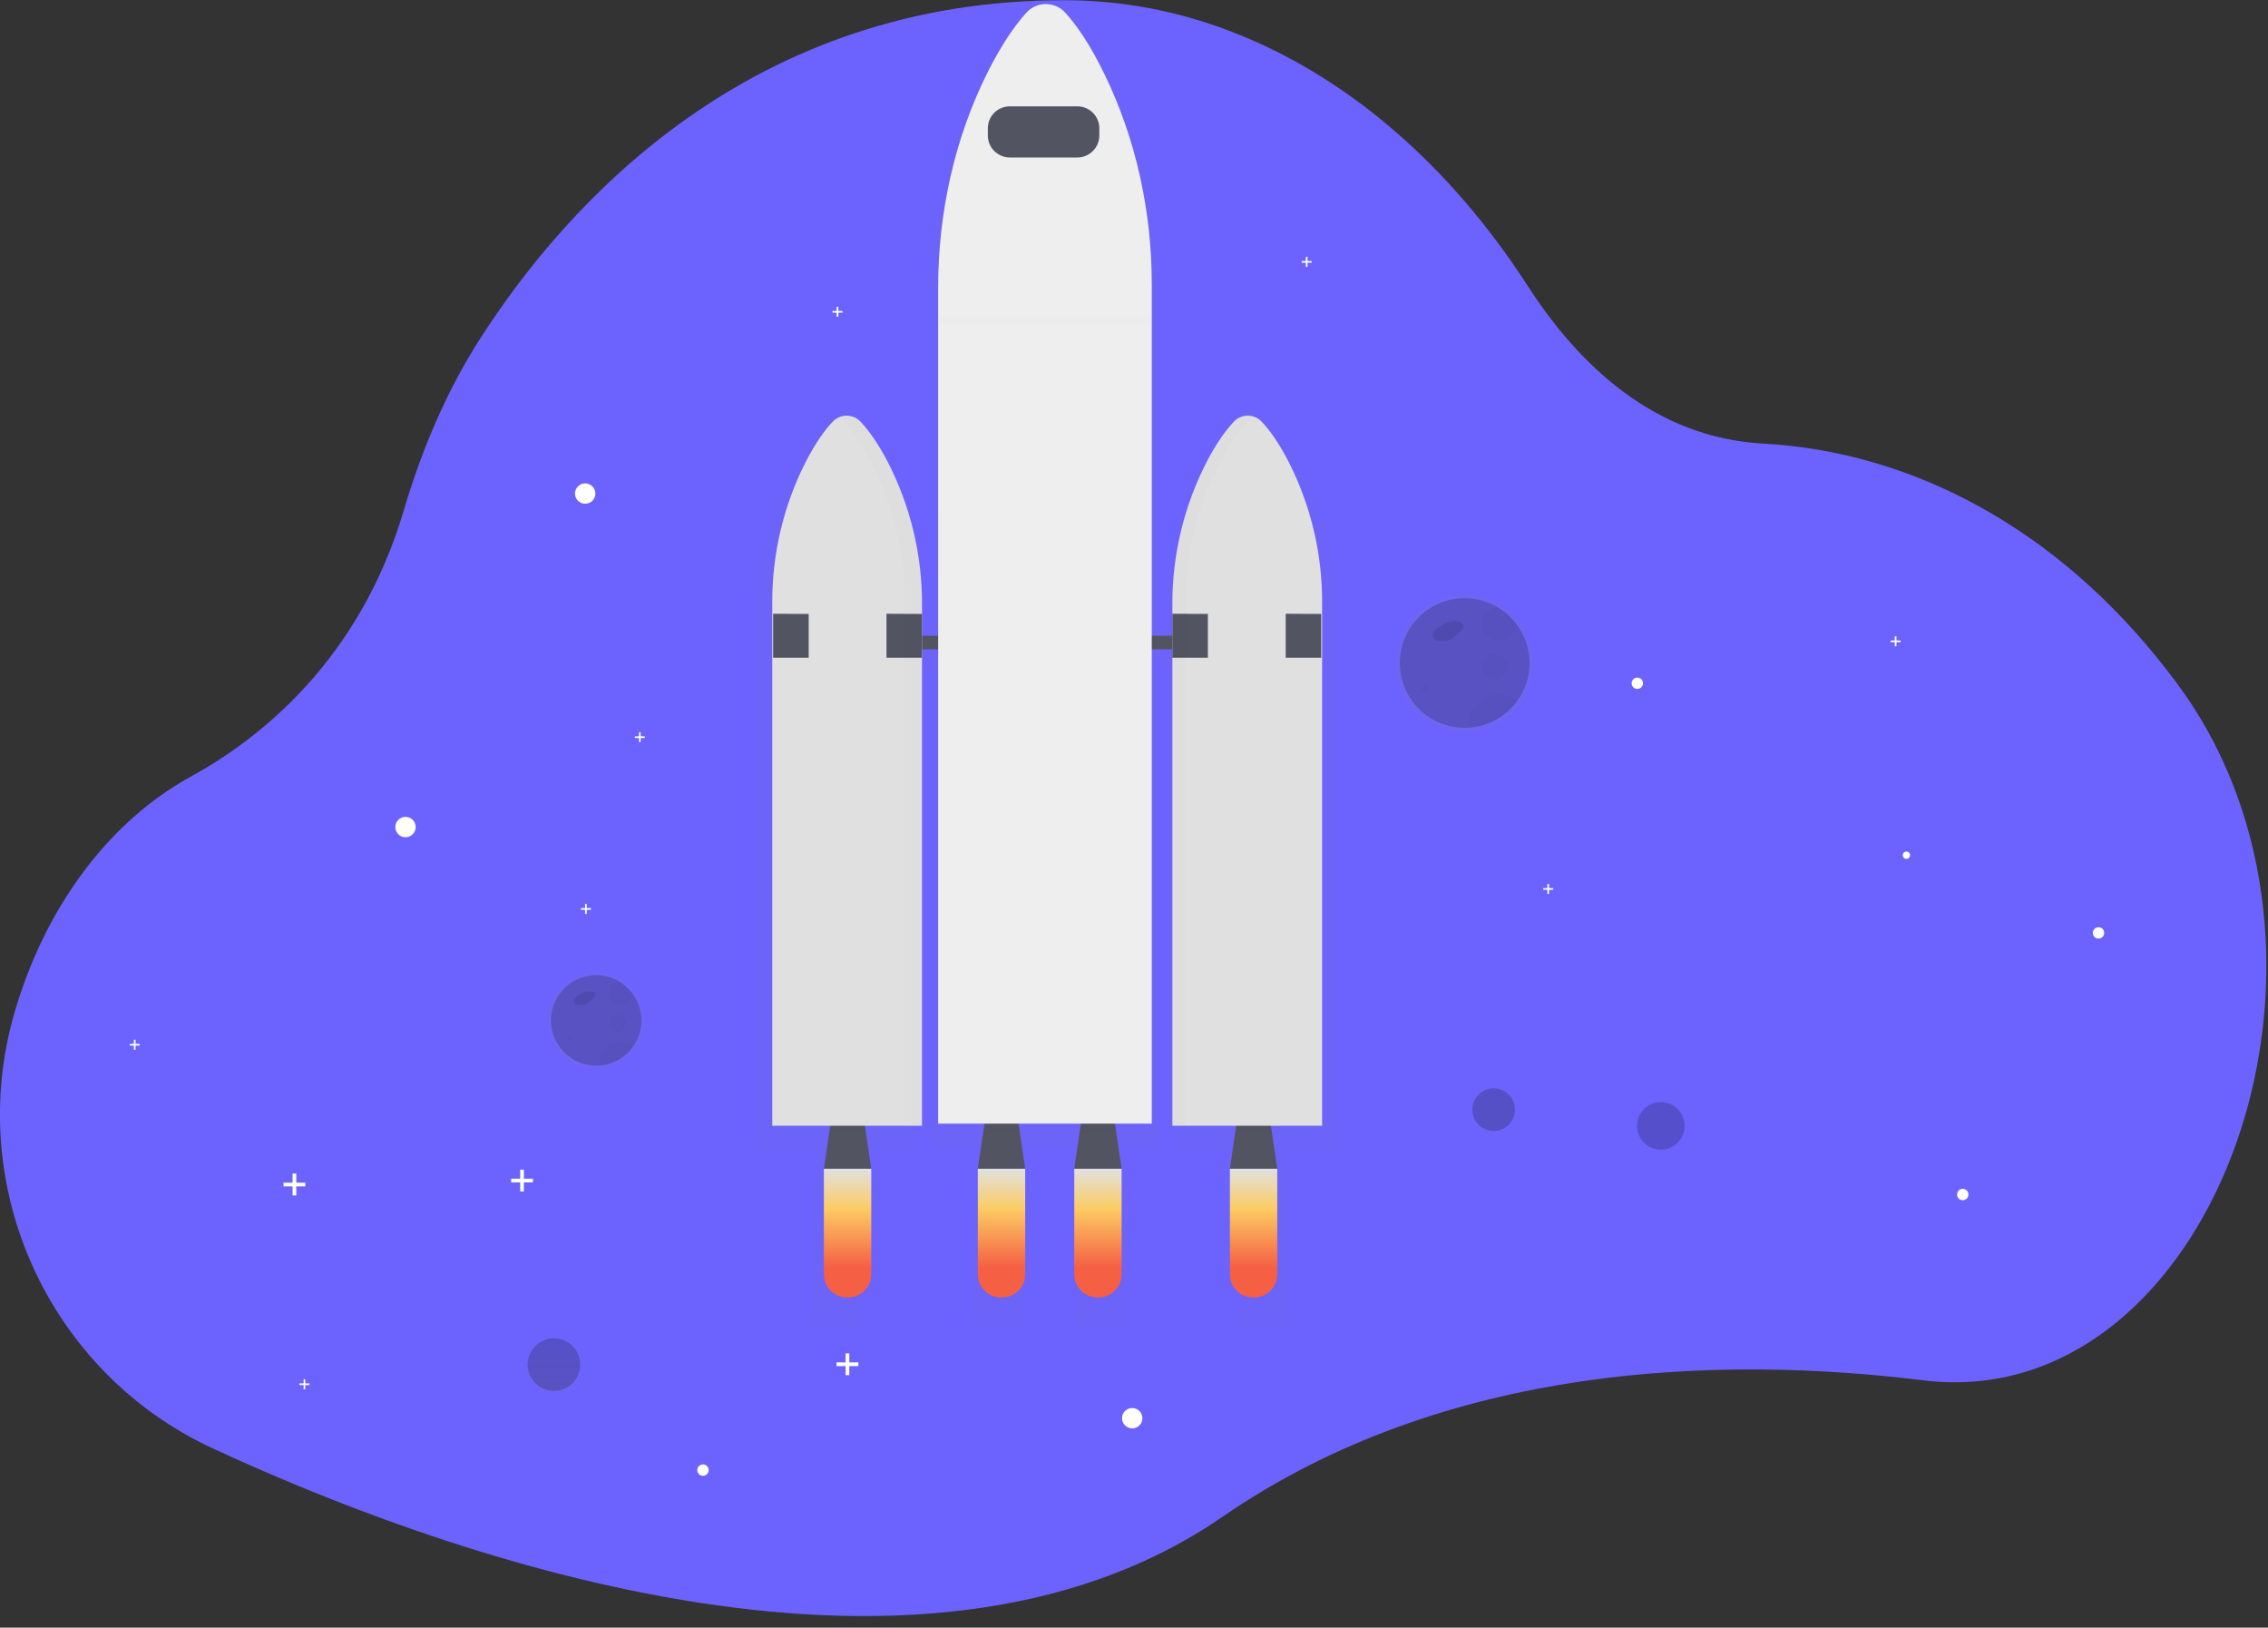<svg width="1136" height="815" viewBox="0 0 1136 815" fill="none" xmlns="http://www.w3.org/2000/svg">
<rect x="0" y="0" width="1136" height="815" fill="#333333" stroke="none"/>
<g clip-path="url(#clip0)">
<path d="M991 691.58C981.777 692.461 972.498 692.324 963.3 691.169C862.18 678.745 724.48 682.279 612.23 759.566C456.99 866.434 213.7 774.945 106.38 725.173C24.38 687.157 -18.19 594.046 7.38 506.647C7.74 505.414 8.11 504.18 8.5 502.947C24.59 451.007 56.35 410.358 95.68 388.811C129.96 370.031 180.01 330.816 202.28 255.462C211.48 224.348 224.1 195.078 240.49 169.563C284.38 101.233 376.26 -0.523 534.28 0.11C561.986 0.259 589.484 5.432 615.69 15.423C673.42 37.281 725.56 81.72 765.32 143.327C790.69 182.621 828.71 219.147 883.14 222.125C958.68 226.281 1030.77 265.364 1084.85 334.916C1086.41 336.916 1087.95 338.928 1089.49 340.961C1185.78 468.432 1118.9 679.156 991 691.58Z" fill="#6C63FF"/>
<g opacity="0.7">
<path opacity="0.7" d="M277.46 697.11C285.082 697.11 291.26 690.932 291.26 683.31C291.26 675.688 285.082 669.51 277.46 669.51C269.838 669.51 263.66 675.688 263.66 683.31C263.66 690.932 269.838 697.11 277.46 697.11Z" fill="url(#paint0_linear)"/>
</g>
<path opacity="0.2" d="M277.46 696.49C284.739 696.49 290.64 690.589 290.64 683.31C290.64 676.031 284.739 670.13 277.46 670.13C270.181 670.13 264.28 676.031 264.28 683.31C264.28 690.589 270.181 696.49 277.46 696.49Z" fill="black"/>
<path d="M203.11 419.24C205.927 419.24 208.21 416.957 208.21 414.14C208.21 411.323 205.927 409.04 203.11 409.04C200.293 409.04 198.01 411.323 198.01 414.14C198.01 416.957 200.293 419.24 203.11 419.24Z" fill="white"/>
<path d="M567.11 715.24C569.927 715.24 572.21 712.957 572.21 710.14C572.21 707.323 569.927 705.04 567.11 705.04C564.293 705.04 562.01 707.323 562.01 710.14C562.01 712.957 564.293 715.24 567.11 715.24Z" fill="white"/>
<path d="M352.11 738.99C353.684 738.99 354.96 737.714 354.96 736.14C354.96 734.566 353.684 733.29 352.11 733.29C350.536 733.29 349.26 734.566 349.26 736.14C349.26 737.714 350.536 738.99 352.11 738.99Z" fill="white"/>
<path d="M983.11 600.99C984.684 600.99 985.96 599.714 985.96 598.14C985.96 596.566 984.684 595.29 983.11 595.29C981.536 595.29 980.26 596.566 980.26 598.14C980.26 599.714 981.536 600.99 983.11 600.99Z" fill="white"/>
<path d="M820.11 344.99C821.684 344.99 822.96 343.714 822.96 342.14C822.96 340.566 821.684 339.29 820.11 339.29C818.536 339.29 817.26 340.566 817.26 342.14C817.26 343.714 818.536 344.99 820.11 344.99Z" fill="white"/>
<path d="M1051.11 469.99C1052.68 469.99 1053.96 468.714 1053.96 467.14C1053.96 465.566 1052.68 464.29 1051.11 464.29C1049.54 464.29 1048.26 465.566 1048.26 467.14C1048.26 468.714 1049.54 469.99 1051.11 469.99Z" fill="white"/>
<path d="M293.11 252.24C295.927 252.24 298.21 249.957 298.21 247.14C298.21 244.323 295.927 242.04 293.11 242.04C290.293 242.04 288.01 244.323 288.01 247.14C288.01 249.957 290.293 252.24 293.11 252.24Z" fill="white"/>
<path d="M152.94 592.21H148.4V587.67H146.55V592.21H142.01V594.06H146.55V598.59H148.4V594.06H152.94V592.21Z" fill="white"/>
<path d="M266.94 590.21H262.4V585.67H260.55V590.21H256.01V592.06H260.55V596.59H262.4V592.06H266.94V590.21Z" fill="white"/>
<path d="M429.94 682.21H425.4V677.67H423.55V682.21H419.01V684.06H423.55V688.59H425.4V684.06H429.94V682.21Z" fill="white"/>
<path d="M656.97 130.71H654.9V128.64H654.06V130.71H651.99V131.55H654.06V133.62H654.9V131.55H656.97V130.71Z" fill="white"/>
<path d="M951.97 320.71H949.9V318.64H949.06V320.71H946.99V321.55H949.06V323.62H949.9V321.55H951.97V320.71Z" fill="white"/>
<path d="M777.97 444.71H775.9V442.64H775.06V444.71H772.99V445.55H775.06V447.62H775.9V445.55H777.97V444.71Z" fill="white"/>
<path d="M69.97 522.71H67.9V520.64H67.06V522.71H64.99V523.55H67.06V525.62H67.9V523.55H69.97V522.71Z" fill="white"/>
<path d="M154.97 692.71H152.9V690.64H152.06V692.71H149.99V693.55H152.06V695.62H152.9V693.55H154.97V692.71Z" fill="white"/>
<path d="M421.97 155.71H419.9V153.64H419.06V155.71H416.99V156.55H419.06V158.62H419.9V156.55H421.97V155.71Z" fill="white"/>
<path d="M295.97 454.71H293.9V452.64H293.06V454.71H290.99V455.55H293.06V457.62H293.9V455.55H295.97V454.71Z" fill="white"/>
<path d="M322.97 368.71H320.9V366.64H320.06V368.71H317.99V369.55H320.06V371.62H320.9V369.55H322.97V368.71Z" fill="white"/>
<g opacity="0.7">
<path opacity="0.7" d="M748.15 567.17C754.512 567.17 759.67 562.012 759.67 555.65C759.67 549.288 754.512 544.13 748.15 544.13C741.788 544.13 736.63 549.288 736.63 555.65C736.63 562.012 741.788 567.17 748.15 567.17Z" fill="url(#paint1_linear)"/>
</g>
<path opacity="0.2" d="M748.15 566.32C754.043 566.32 758.82 561.543 758.82 555.65C758.82 549.757 754.043 544.98 748.15 544.98C742.257 544.98 737.48 549.757 737.48 555.65C737.48 561.543 742.257 566.32 748.15 566.32Z" fill="black"/>
<path opacity="0.2" d="M831.88 575.69C838.469 575.69 843.81 570.349 843.81 563.76C843.81 557.171 838.469 551.83 831.88 551.83C825.291 551.83 819.95 557.171 819.95 563.76C819.95 570.349 825.291 575.69 831.88 575.69Z" fill="black"/>
<g opacity="0.7">
<path opacity="0.7" d="M669.97 307.03C670.052 281.967 664.047 257.259 652.47 235.03C646.98 224.59 641.97 218.11 638.11 214.12C636.636 212.562 634.71 211.506 632.604 211.101C630.498 210.696 628.317 210.961 626.37 211.86C624.813 212.412 623.406 213.32 622.26 214.51C617.05 219.91 612.34 227.05 608.26 234.64C596.088 257.399 589.774 282.831 589.89 308.64V324.12H579.96V144.11C579.96 106.39 571.52 69.18 554.96 36.18C547.12 20.54 539.96 10.82 534.47 4.85C533.137 3.331 531.496 2.113 529.655 1.279C527.814 0.445 525.816 0.014 523.795 0.014C521.774 0.014 519.776 0.445 517.935 1.279C516.094 2.113 514.453 3.331 513.12 4.85C505.68 12.94 498.96 23.64 493.12 35.01C475.73 68.73 466.9 107.01 466.9 145.83V324.05H458.32V307.82C458.429 282.027 452.116 256.613 439.95 233.87C435.84 226.28 431.13 219.14 425.95 213.74C424.445 212.142 422.468 211.068 420.309 210.676C418.149 210.283 415.921 210.593 413.95 211.56L414.31 211.75C413.054 212.309 411.917 213.103 410.96 214.09C407.11 218.09 402.1 224.56 396.61 235C385.033 257.229 379.028 281.937 379.11 307V576H409.75L406.37 598.11V664.24H431.43V598.11L428.08 575.99H458.28V330.99H466.86V574.93H491.33L487.82 598.11V664.24H512.88V598.11L509.37 574.9H542.37L538.84 598.11V664.24H563.9V598.11L560.39 574.9H579.93V331.02H589.86V576.39H597.91V576.02H624.53L621.19 598.11V664.24H646.25V598.11L642.9 575.99H669.97V307.03Z" fill="url(#paint2_linear)"/>
</g>
<path d="M436.4 585.25H412.67L416.91 556.44H432.16L436.4 585.25Z" fill="#535461"/>
<g opacity="0.1">
<path opacity="0.1" d="M415.73 567.88H433.34L432.16 559.83H416.91L415.73 567.88Z" fill="black"/>
</g>
<path d="M639.75 585.25H616.03L620.26 556.44H635.52L639.75 585.25Z" fill="#535461"/>
<g opacity="0.1">
<path opacity="0.1" d="M619.08 567.88H636.7L635.52 559.83H620.26L619.08 567.88Z" fill="black"/>
</g>
<path d="M513.5 585.25H489.78L494.01 556.44H509.27L513.5 585.25Z" fill="#535461"/>
<g opacity="0.1">
<path opacity="0.1" d="M492.83 567.88H510.45L509.27 559.83H494.01L492.83 567.88Z" fill="black"/>
</g>
<path d="M561.8 585.25H538.08L542.31 556.44H557.56L561.8 585.25Z" fill="#535461"/>
<g opacity="0.1">
<path opacity="0.1" d="M541.13 567.88H558.75L557.56 559.83H542.31L541.13 567.88Z" fill="black"/>
</g>
<path d="M605.86 318.35H436.4V325.13H605.86V318.35Z" fill="#535461"/>
<path d="M632.05 211.27C631.155 210.281 630.062 209.491 628.843 208.95C627.623 208.409 626.304 208.129 624.97 208.129C623.636 208.129 622.317 208.409 621.097 208.95C619.878 209.491 618.785 210.281 617.89 211.27C612.96 216.53 608.5 223.48 604.61 230.87C593.071 253.109 587.104 277.816 587.22 302.87V563.71H662.22V301.77C662.314 277.409 656.636 253.373 645.65 231.63C640.44 221.47 635.7 215.11 632.05 211.27Z" fill="#E0E0E0"/>
<path d="M416.98 211.27C417.875 210.281 418.968 209.491 420.187 208.95C421.407 208.409 422.726 208.129 424.06 208.129C425.394 208.129 426.713 208.409 427.933 208.95C429.152 209.491 430.245 210.281 431.14 211.27C436.08 216.53 440.53 223.48 444.43 230.87C455.964 253.11 461.932 277.817 461.82 302.87V563.71H386.82V301.77C386.726 277.409 392.404 253.373 403.39 231.63C408.59 221.47 413.33 215.11 416.98 211.27Z" fill="#E0E0E0"/>
<path d="M387.25 307.33L405.05 307.42V329.36H387.25V307.33Z" fill="#535461"/>
<path d="M444.02 307.33L461.82 307.42V329.36H444.02V307.33Z" fill="#535461"/>
<path d="M587.22 307.33L605.01 307.42V329.36H587.22V307.33Z" fill="#535461"/>
<path d="M643.99 307.33L661.78 307.42V329.36H643.99V307.33Z" fill="#535461"/>
<g opacity="0.1">
<path opacity="0.1" d="M444.43 230.53C440.53 223.14 436.08 216.19 431.14 210.93C429.745 209.383 427.881 208.337 425.835 207.952C423.788 207.568 421.671 207.865 419.81 208.8C420.882 209.335 421.85 210.056 422.67 210.93C427.6 216.19 432.06 223.14 435.95 230.53C447.49 252.768 453.457 277.476 453.34 302.53V563.35H461.82V302.54C461.934 277.483 455.966 252.773 444.43 230.53V230.53Z" fill="black"/>
</g>
<g opacity="0.1">
<path opacity="0.1" d="M611.39 231.25C615.28 223.86 619.74 216.91 624.67 211.65C625.592 210.654 626.708 209.857 627.95 209.31C626.117 208.508 624.079 208.302 622.123 208.722C620.167 209.142 618.392 210.166 617.05 211.65C612.11 216.91 607.65 223.86 603.76 231.25C592.226 253.49 586.258 278.197 586.37 303.25V564.11H594V303.27C593.88 278.209 599.848 253.495 611.39 231.25V231.25Z" fill="black"/>
</g>
<path d="M424.86 649.65H424.21C421.149 649.65 418.214 648.434 416.05 646.27C413.886 644.106 412.67 641.171 412.67 638.11V585.25H436.4V638.11C436.4 641.171 435.184 644.106 433.02 646.27C430.856 648.434 427.921 649.65 424.86 649.65Z" fill="url(#paint3_linear)"/>
<path d="M501.97 649.65H501.31C498.251 649.647 495.318 648.43 493.156 646.266C490.994 644.103 489.78 641.169 489.78 638.11V585.25H513.5V638.11C513.5 641.169 512.286 644.103 510.124 646.266C507.962 648.43 505.029 649.647 501.97 649.65Z" fill="url(#paint4_linear)"/>
<path d="M550.26 649.65H549.59C546.535 649.642 543.607 648.423 541.449 646.259C539.292 644.096 538.08 641.165 538.08 638.11V585.25H561.8V638.11C561.8 641.171 560.584 644.106 558.42 646.27C556.256 648.434 553.321 649.65 550.26 649.65Z" fill="url(#paint5_linear)"/>
<path d="M628.22 649.65H627.59C626.073 649.653 624.57 649.356 623.168 648.777C621.765 648.199 620.491 647.349 619.417 646.277C618.343 645.205 617.492 643.932 616.91 642.531C616.329 641.129 616.03 639.627 616.03 638.11V585.25H639.75V638.11C639.75 641.169 638.536 644.103 636.374 646.266C634.212 648.43 631.279 649.647 628.22 649.65Z" fill="url(#paint6_linear)"/>
<path d="M533.93 6.75C532.691 5.276 531.144 4.091 529.399 3.277C527.653 2.464 525.751 2.043 523.825 2.043C521.899 2.043 519.997 2.464 518.251 3.277C516.506 4.091 514.959 5.276 513.72 6.75C506.72 14.63 500.32 25.04 494.72 36.12C478.26 68.96 469.9 106.24 469.9 144.04V562.65H576.9V142.36C576.9 105.63 568.9 69.36 553.26 37.26C545.91 22.03 539.14 12.56 533.93 6.75Z" fill="#EEEEEE"/>
<path d="M539.63 53.25H505.79C499.715 53.25 494.79 58.175 494.79 64.25V67.84C494.79 73.915 499.715 78.84 505.79 78.84H539.63C545.705 78.84 550.63 73.915 550.63 67.84V64.25C550.63 58.175 545.705 53.25 539.63 53.25Z" fill="#535461"/>
<g opacity="0.1">
<path opacity="0.1" d="M576.39 158.35H470.48V162.46H576.39V158.35Z" fill="black"/>
</g>
<path d="M761.04 311.33C758.263 307.683 754.789 304.624 750.82 302.33V302.33C746.26 299.7 741.156 298.155 735.903 297.813C730.65 297.47 725.389 298.341 720.526 300.357C715.663 302.372 711.329 305.479 707.858 309.437C704.388 313.396 701.874 318.099 700.511 323.184C699.149 328.268 698.974 333.598 700 338.761C701.026 343.924 703.225 348.783 706.429 352.96C709.632 357.137 713.753 360.522 718.473 362.852C723.193 365.183 728.386 366.397 733.65 366.4C734.38 366.4 735.11 366.4 735.82 366.32C742.007 365.93 747.972 363.871 753.083 360.362C758.194 356.854 762.259 352.026 764.846 346.393C767.434 340.76 768.447 334.531 767.779 328.368C767.11 322.205 764.785 316.338 761.05 311.39L761.04 311.33Z" fill="url(#paint7_linear)"/>
<path opacity="0.2" d="M766.09 332.01C766.089 340.26 762.945 348.201 757.298 354.216C751.65 360.231 743.924 363.869 735.69 364.39C735.02 364.39 734.33 364.46 733.64 364.46C728.659 364.463 723.745 363.32 719.277 361.119C714.809 358.918 710.907 355.718 707.874 351.767C704.841 347.817 702.757 343.221 701.785 338.336C700.813 333.451 700.978 328.408 702.267 323.597C703.556 318.786 705.936 314.337 709.22 310.593C712.505 306.849 716.607 303.911 721.21 302.006C725.812 300.102 730.791 299.282 735.761 299.611C740.731 299.939 745.558 301.407 749.87 303.9V303.9C753.629 306.081 756.913 308.991 759.53 312.46V312.46C763.794 318.085 766.098 324.952 766.09 332.01Z" fill="black"/>
<path opacity="0.1" d="M725.65 311.42C723.972 312.142 722.354 312.995 720.81 313.97C719.779 314.533 718.893 315.327 718.22 316.29C717.886 316.775 717.703 317.347 717.692 317.936C717.681 318.525 717.844 319.103 718.16 319.6C718.95 320.68 720.47 320.84 721.81 320.92C723.217 321.099 724.647 320.956 725.99 320.5C726.897 320.051 727.722 319.453 728.43 318.73L731.22 316.2C732.22 315.32 733.22 314.11 732.83 312.87C732.599 312.427 732.262 312.049 731.848 311.769C731.434 311.49 730.957 311.318 730.46 311.27C728.055 310.801 725.561 311.24 723.46 312.5" fill="black"/>
<g opacity="0.1">
<path opacity="0.1" d="M714 346.53C714.944 346.53 715.71 345.764 715.71 344.82C715.71 343.876 714.944 343.11 714 343.11C713.056 343.11 712.29 343.876 712.29 344.82C712.29 345.764 713.056 346.53 714 346.53Z" fill="black"/>
</g>
<g opacity="0.1">
<path opacity="0.1" d="M748.72 340.26C752.177 340.26 754.98 337.457 754.98 334C754.98 330.543 752.177 327.74 748.72 327.74C745.263 327.74 742.46 330.543 742.46 334C742.46 337.457 745.263 340.26 748.72 340.26Z" fill="black"/>
</g>
<g opacity="0.1">
<path opacity="0.1" d="M759.59 312.46C759.572 314.097 759.084 315.694 758.184 317.061C757.284 318.428 756.01 319.507 754.514 320.171C753.017 320.835 751.362 321.055 749.745 320.804C748.127 320.554 746.616 319.844 745.39 318.759C744.164 317.674 743.276 316.26 742.832 314.685C742.387 313.11 742.404 311.44 742.882 309.874C743.359 308.309 744.276 306.913 745.524 305.854C746.772 304.795 748.298 304.117 749.92 303.9V303.9C753.682 306.08 756.97 308.99 759.59 312.46Z" fill="black"/>
</g>
<g opacity="0.1">
<path opacity="0.1" d="M760.17 350.69C757.379 354.664 753.729 357.958 749.491 360.33C745.254 362.701 740.537 364.089 735.69 364.39C735.69 363.94 735.63 363.49 735.63 363.03C735.633 360.182 736.426 357.391 737.922 354.968C739.417 352.544 741.556 350.583 744.101 349.304C746.645 348.025 749.494 347.477 752.332 347.722C755.169 347.966 757.882 348.994 760.17 350.69V350.69Z" fill="black"/>
</g>
<path d="M317.76 496.58C315.824 494.02 313.396 491.871 310.62 490.26V490.26C307.433 488.391 303.858 487.282 300.173 487.021C296.488 486.759 292.792 487.352 289.374 488.753C285.955 490.154 282.906 492.326 280.464 495.098C278.023 497.871 276.254 501.17 275.296 504.738C274.338 508.306 274.217 512.047 274.942 515.67C275.667 519.292 277.218 522.699 279.476 525.624C281.733 528.548 284.635 530.912 287.955 532.532C291.276 534.151 294.926 534.982 298.62 534.96C299.13 534.96 299.62 534.96 300.14 534.91C304.449 534.62 308.599 533.173 312.154 530.721C315.709 528.269 318.537 524.903 320.339 520.979C322.141 517.054 322.851 512.716 322.393 508.422C321.936 504.128 320.328 500.037 317.74 496.58H317.76Z" fill="url(#paint8_linear)"/>
<path opacity="0.2" d="M321.28 511.01C321.279 516.766 319.085 522.306 315.145 526.502C311.205 530.698 305.815 533.236 300.07 533.6C299.6 533.6 299.07 533.6 298.64 533.6C295.168 533.599 291.742 532.8 288.628 531.263C285.515 529.727 282.796 527.495 280.682 524.74C278.569 521.985 277.118 518.781 276.44 515.376C275.763 511.97 275.878 508.455 276.777 505.101C277.675 501.747 279.333 498.645 281.623 496.034C283.912 493.423 286.771 491.374 289.978 490.045C293.186 488.715 296.657 488.142 300.121 488.368C303.586 488.595 306.952 489.615 309.96 491.35V491.35C312.586 492.878 314.878 494.919 316.7 497.35C319.681 501.279 321.29 506.078 321.28 511.01V511.01Z" fill="black"/>
<path opacity="0.1" d="M293.06 496.65C291.891 497.148 290.764 497.74 289.69 498.42C288.974 498.819 288.356 499.373 287.88 500.04C287.658 500.384 287.54 500.785 287.54 501.195C287.54 501.605 287.658 502.006 287.88 502.35C288.212 502.678 288.611 502.929 289.049 503.088C289.488 503.247 289.955 503.309 290.42 503.27C291.403 503.397 292.401 503.298 293.34 502.98C293.976 502.666 294.554 502.247 295.05 501.74L296.99 499.98C297.67 499.36 298.41 498.52 298.11 497.66C297.957 497.345 297.724 497.076 297.435 496.88C297.145 496.683 296.809 496.566 296.46 496.54C294.786 496.212 293.05 496.519 291.59 497.4" fill="black"/>
<g opacity="0.1">
<path opacity="0.1" d="M284.93 521.13C285.587 521.13 286.12 520.597 286.12 519.94C286.12 519.283 285.587 518.75 284.93 518.75C284.273 518.75 283.74 519.283 283.74 519.94C283.74 520.597 284.273 521.13 284.93 521.13Z" fill="black"/>
</g>
<g opacity="0.1">
<path opacity="0.1" d="M309.16 516.77C311.573 516.77 313.53 514.814 313.53 512.4C313.53 509.987 311.573 508.03 309.16 508.03C306.747 508.03 304.79 509.987 304.79 512.4C304.79 514.814 306.747 516.77 309.16 516.77Z" fill="black"/>
</g>
<g opacity="0.1">
<path opacity="0.1" d="M316.71 497.37C316.701 498.523 316.36 499.648 315.728 500.612C315.096 501.576 314.2 502.338 313.147 502.806C312.093 503.274 310.927 503.429 309.788 503.252C308.649 503.075 307.586 502.573 306.724 501.807C305.862 501.042 305.24 500.044 304.93 498.933C304.621 497.823 304.638 496.647 304.979 495.546C305.321 494.445 305.972 493.466 306.855 492.725C307.738 491.985 308.816 491.514 309.96 491.37C312.59 492.897 314.885 494.938 316.71 497.37V497.37Z" fill="black"/>
</g>
<g opacity="0.1">
<path opacity="0.1" d="M317.15 524.04C315.202 526.812 312.656 529.111 309.699 530.766C306.743 532.421 303.452 533.389 300.07 533.6C300.07 533.29 300.07 532.97 300.07 532.6C300.072 530.613 300.625 528.666 301.668 526.975C302.712 525.284 304.204 523.916 305.979 523.024C307.754 522.131 309.742 521.749 311.721 521.919C313.701 522.09 315.594 522.807 317.19 523.99L317.15 524.04Z" fill="black"/>
</g>
<path d="M954.9 430.07C955.916 430.07 956.74 429.246 956.74 428.23C956.74 427.214 955.916 426.39 954.9 426.39C953.884 426.39 953.06 427.214 953.06 428.23C953.06 429.246 953.884 430.07 954.9 430.07Z" fill="white"/>
</g>
<defs>
<linearGradient id="paint0_linear" x1="277.46" y1="697.11" x2="277.46" y2="669.52" gradientUnits="userSpaceOnUse">
<stop stop-color="#808080" stop-opacity="0.25"/>
<stop offset="0.54" stop-color="#808080" stop-opacity="0.12"/>
<stop offset="1" stop-color="#808080" stop-opacity="0.1"/>
</linearGradient>
<linearGradient id="paint1_linear" x1="17974" y1="13611.5" x2="17974" y2="13080.9" gradientUnits="userSpaceOnUse">
<stop stop-color="#808080" stop-opacity="0.25"/>
<stop offset="0.54" stop-color="#808080" stop-opacity="0.12"/>
<stop offset="1" stop-color="#808080" stop-opacity="0.1"/>
</linearGradient>
<linearGradient id="paint2_linear" x1="162369" y1="469714" x2="162369" y2="28488.7" gradientUnits="userSpaceOnUse">
<stop stop-color="#808080" stop-opacity="0.25"/>
<stop offset="0.54" stop-color="#808080" stop-opacity="0.12"/>
<stop offset="1" stop-color="#808080" stop-opacity="0.1"/>
</linearGradient>
<linearGradient id="paint3_linear" x1="424.54" y1="585.25" x2="424.54" y2="649.65" gradientUnits="userSpaceOnUse">
<stop stop-color="#E0E0E0"/>
<stop offset="0.146" stop-color="#EDD7A5"/>
<stop offset="0.31" stop-color="#FCCC63"/>
<stop offset="0.77" stop-color="#F55F44"/>
</linearGradient>
<linearGradient id="paint4_linear" x1="501.645" y1="585.25" x2="501.645" y2="649.65" gradientUnits="userSpaceOnUse">
<stop stop-color="#E0E0E0"/>
<stop offset="0.146" stop-color="#EDD7A5"/>
<stop offset="0.31" stop-color="#FCCC63"/>
<stop offset="0.77" stop-color="#F55F44"/>
</linearGradient>
<linearGradient id="paint5_linear" x1="549.945" y1="585.25" x2="549.945" y2="649.65" gradientUnits="userSpaceOnUse">
<stop stop-color="#E0E0E0"/>
<stop offset="0.146" stop-color="#EDD7A5"/>
<stop offset="0.31" stop-color="#FCCC63"/>
<stop offset="0.77" stop-color="#F55F44"/>
</linearGradient>
<linearGradient id="paint6_linear" x1="627.895" y1="585.25" x2="627.895" y2="649.65" gradientUnits="userSpaceOnUse">
<stop stop-color="#E0E0E0"/>
<stop offset="0.146" stop-color="#EDD7A5"/>
<stop offset="0.31" stop-color="#FCCC63"/>
<stop offset="0.77" stop-color="#F55F44"/>
</linearGradient>
<linearGradient id="paint7_linear" x1="53279.2" y1="28395.5" x2="53279.2" y2="23681.3" gradientUnits="userSpaceOnUse">
<stop stop-color="#808080" stop-opacity="0.25"/>
<stop offset="0.54" stop-color="#808080" stop-opacity="0.12"/>
<stop offset="1" stop-color="#808080" stop-opacity="0.1"/>
</linearGradient>
<linearGradient id="paint8_linear" x1="16182.4" y1="28223.7" x2="16182.4" y2="25924.1" gradientUnits="userSpaceOnUse">
<stop stop-color="#808080" stop-opacity="0.25"/>
<stop offset="0.54" stop-color="#808080" stop-opacity="0.12"/>
<stop offset="1" stop-color="#808080" stop-opacity="0.1"/>
</linearGradient>
<clipPath id="clip0">
<rect width="1135.18" height="814.22" fill="white"/>
</clipPath>
</defs>
</svg>
